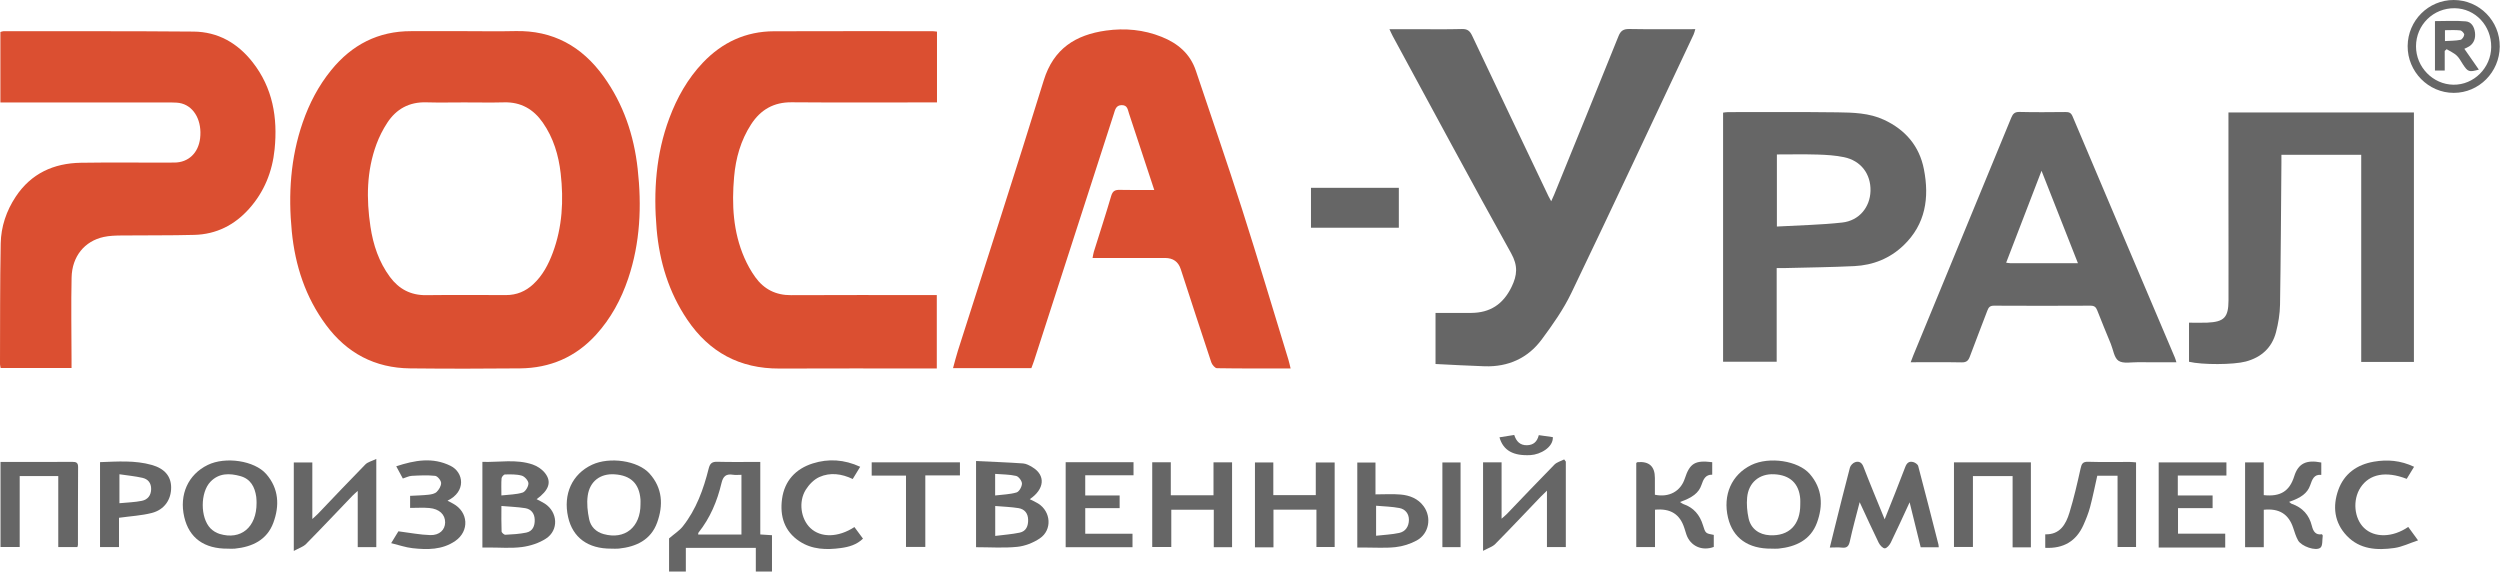 <?xml version="1.0" encoding="UTF-8"?> <svg xmlns="http://www.w3.org/2000/svg" width="1827" height="418" viewBox="0 0 1827 418" fill="none"><path d="M339.99 22.77C352.15 22.77 364.32 23.01 376.47 22.72C404.09 22.07 425.25 33.87 441.08 55.85C455.59 76 463.27 98.79 466 123.28C469.03 150.46 467.92 177.35 459.09 203.53C453.94 218.8 446.42 232.75 435.49 244.73C420.64 261.01 401.98 268.98 380.12 269.21C353.3 269.48 326.48 269.5 299.67 269.21C273.98 268.94 253.49 258.08 238.25 237.47C223.22 217.15 215.68 194.05 213.24 169.14C210.59 142.07 212.28 115.4 221.23 89.48C226.04 75.56 232.76 62.65 242.1 51.19C257.16 32.71 276.38 22.71 300.52 22.77C313.68 22.8 326.84 22.77 340 22.77H339.99ZM339.96 74.84C330.47 74.84 320.98 75.06 311.5 74.79C299.04 74.43 289.57 79.65 282.95 89.83C279.81 94.65 277.14 99.92 275.14 105.31C267.87 124.96 267.67 145.27 270.73 165.69C272.72 178.95 276.9 191.48 284.99 202.41C291.54 211.25 300.16 215.84 311.44 215.7C330.91 215.46 350.38 215.62 369.85 215.64C377.54 215.64 384.11 212.91 389.7 207.71C396.58 201.32 400.8 193.25 404 184.64C410.98 165.87 411.98 146.4 409.75 126.74C408.24 113.43 404.46 100.74 396.67 89.58C389.85 79.8 380.68 74.48 368.41 74.8C358.93 75.05 349.44 74.85 339.95 74.85L339.96 74.84Z" fill="#DB4F31"></path><path d="M943.17 269.27C924.62 269.27 906.981 269.37 889.341 269.08C887.901 269.06 885.801 266.54 885.211 264.78C877.651 242.14 870.301 219.43 862.901 196.73C861.121 191.27 857.31 188.537 851.47 188.53C834 188.53 816.531 188.53 798.451 188.53C798.811 186.71 798.97 185.32 799.38 184C803.62 170.39 808.06 156.84 812.07 143.16C813.15 139.48 814.98 138.67 818.44 138.76C826.54 138.97 834.641 138.83 843.531 138.83C841.941 134.01 840.6 129.96 839.26 125.91C834.53 111.58 829.82 97.25 825.07 82.93C824.16 80.19 823.991 76.79 819.771 76.83C815.471 76.87 814.93 80.26 813.98 83.21C794.56 143.3 775.16 203.41 755.74 263.5C755.13 265.38 754.39 267.21 753.72 269.01H696.48C697.73 264.51 698.741 260.37 700.031 256.32C721.001 190.46 742.381 124.73 762.781 58.7C769.941 35.51 786.091 25.44 808.281 22.34C822.121 20.41 835.83 21.66 848.99 26.95C860.83 31.7 869.791 39.28 873.951 51.72C885.211 85.35 896.82 118.87 907.63 152.65C919.34 189.28 930.311 226.14 941.581 262.91C942.151 264.77 942.53 266.68 943.18 269.27H943.17Z" fill="#DB4F31"></path><path d="M684.75 23.12V74.84C682.75 74.84 680.84 74.84 678.94 74.84C645.47 74.84 612 75.02 578.53 74.75C565.41 74.64 555.88 80.16 548.94 90.83C541.34 102.52 537.68 115.57 536.48 129.26C534.7 149.47 535.73 169.46 543.98 188.4C546.15 193.38 548.86 198.25 552.04 202.65C558.36 211.4 567 215.77 578.09 215.71C611.56 215.53 645.03 215.64 678.5 215.64C680.45 215.64 682.4 215.64 684.61 215.64V269.29C682.55 269.29 680.77 269.29 678.99 269.29C642.52 269.29 606.06 269.16 569.59 269.33C540.62 269.46 518.3 257.41 502.22 233.56C488.72 213.54 481.93 191.22 479.86 167.35C477.47 139.75 479.35 112.62 489.13 86.42C494.76 71.35 502.51 57.5 513.69 45.76C527.79 30.96 545 22.93 565.56 22.85C604.19 22.71 642.82 22.79 681.45 22.79C682.41 22.79 683.38 22.98 684.76 23.12H684.75Z" fill="#DB4F31"></path><path d="M0.29 74.84V23.4C0.95 23.22 1.71 22.82 2.47 22.82C48.77 22.85 95.08 22.68 141.38 23.08C159.26 23.23 173.62 31.46 184.61 45.47C199.34 64.26 203 85.96 200.69 109C199.04 125.42 193.12 140.21 181.96 152.66C171.34 164.51 158.06 171.2 142.14 171.65C124.33 172.15 106.5 171.88 88.68 172.09C84.37 172.14 79.96 172.25 75.78 173.17C61.79 176.23 52.67 187.34 52.32 202.78C51.88 222.72 52.25 242.67 52.28 262.62C52.28 264.6 52.28 266.58 52.28 268.93H0.49C0.32 268.02 0 267.1 0 266.17C0.11 236.74 -0.04 207.31 0.52 177.9C0.75 165.63 4.65 154.06 11.51 143.71C22.75 126.76 39.21 119.29 59.01 118.95C81.82 118.57 104.65 118.94 127.47 118.8C137.77 118.74 144.96 111.74 146.24 101.1C147.72 88.77 142.26 78.24 132.81 75.62C130.46 74.97 127.89 74.9 125.42 74.89C85.61 74.85 45.8 74.86 5.99 74.86C4.19 74.86 2.4 74.86 0.3 74.86L0.29 74.84Z" fill="#DB4F31"></path><path d="M1049.08 266.01V228.68C1057.9 228.68 1066.5 228.72 1075.1 228.68C1088.95 228.61 1098.46 222.39 1104.63 209.74C1108.86 201.05 1109.4 194.17 1104.34 185.08C1075.03 132.44 1046.56 79.33 1017.81 26.38C1017.06 24.99 1016.44 23.52 1015.39 21.32C1021.59 21.32 1027.02 21.32 1032.45 21.32C1044.44 21.32 1056.44 21.53 1068.42 21.21C1072.48 21.1 1074.22 22.67 1075.84 26.08C1094.35 65.22 1113 104.3 1131.62 143.38C1132.1 144.4 1132.69 145.36 1133.62 147.09C1134.54 145.04 1135.23 143.62 1135.82 142.16C1151.51 103.61 1167.26 65.08 1182.78 26.46C1184.41 22.4 1186.47 21.12 1190.8 21.2C1206.61 21.49 1222.42 21.31 1238.93 21.31C1238.42 22.94 1238.19 24.15 1237.68 25.24C1207.98 88.25 1178.49 151.37 1148.31 214.16C1142.54 226.17 1134.66 237.34 1126.68 248.1C1116.53 261.78 1102.21 268.21 1085.06 267.68C1073.16 267.31 1061.27 266.59 1049.06 266.01H1049.08Z" fill="#666666"></path><path d="M1764.08 264.5H1725.58V113.14H1667.26C1667.26 115.06 1667.27 116.98 1667.26 118.91C1666.97 153.48 1666.81 188.06 1666.25 222.62C1666.14 229.35 1665 236.21 1663.31 242.74C1660.36 254.13 1652.55 261.17 1641.22 264.2C1632.16 266.62 1609.41 266.67 1599.73 264.38V235.81C1604.28 235.81 1608.71 235.98 1613.12 235.78C1625.39 235.22 1628.55 231.99 1628.59 219.52C1628.66 194.08 1628.57 168.65 1628.55 143.21C1628.54 124.76 1628.55 106.3 1628.55 87.85C1628.55 86.06 1628.55 84.27 1628.55 82.2H1764.09V264.5H1764.08Z" fill="#666666"></path><path d="M1590.5 264.73C1580.82 264.73 1571.56 264.79 1562.31 264.7C1557.52 264.65 1551.67 265.93 1548.24 263.67C1545.02 261.56 1544.34 255.58 1542.58 251.29C1539.25 243.16 1535.85 235.06 1532.68 226.86C1531.7 224.33 1530.46 223.37 1527.64 223.39C1504.17 223.52 1480.69 223.52 1457.22 223.39C1454.29 223.37 1453.26 224.57 1452.34 227.03C1448.17 238.21 1443.7 249.28 1439.6 260.49C1438.47 263.58 1437.1 264.89 1433.59 264.82C1421.46 264.58 1409.32 264.73 1396.33 264.73C1397.09 262.72 1397.6 261.26 1398.19 259.84C1422.08 201.91 1446 144 1469.82 86.05C1471.05 83.06 1472.41 81.72 1475.92 81.81C1487.07 82.09 1498.23 81.97 1509.38 81.87C1511.94 81.85 1513.47 82.28 1514.63 85.03C1539.47 143.82 1564.45 202.55 1589.39 261.3C1589.77 262.18 1589.99 263.13 1590.51 264.72L1590.5 264.73ZM1518.56 192.36C1509.59 169.59 1500.98 147.74 1491.95 124.81C1483.08 147.86 1474.66 169.72 1466.1 191.98C1467.64 192.17 1468.43 192.35 1469.22 192.35C1485.34 192.37 1501.46 192.36 1518.57 192.36H1518.56Z" fill="#666666"></path><path d="M1298.4 195.89V264.35H1259.23V82.32C1260.27 82.2 1261.52 81.93 1262.77 81.93C1289.4 81.93 1316.04 81.75 1342.67 82.09C1354.26 82.24 1366.03 82.52 1376.87 87.57C1392.46 94.83 1402.69 106.72 1406 123.71C1410.06 144.52 1407.24 163.84 1391.14 179.29C1381.17 188.86 1368.88 193.8 1355.17 194.47C1338.4 195.29 1321.6 195.45 1304.81 195.89C1302.86 195.94 1300.9 195.89 1298.39 195.89H1298.4ZM1298.55 165.55C1314.91 164.62 1330.68 164.36 1346.29 162.63C1358.69 161.25 1366.64 151.4 1366.96 139.57C1367.3 127.19 1360 117.44 1347.61 114.86C1341.33 113.55 1334.79 113.15 1328.35 112.95C1318.45 112.65 1308.54 112.87 1298.55 112.87V165.55Z" fill="#666666"></path><path d="M552.35 400.36H501.21V417.68H488.95V393.47C492.98 390.01 496.52 387.8 498.96 384.72C508.82 372.25 514.11 357.6 517.91 342.4C518.85 338.65 520.34 337.36 524.23 337.47C534.5 337.75 544.79 337.56 555.62 337.56V390.58C558.69 390.78 561.25 390.94 564.17 391.13V417.69H552.35V400.35V400.36ZM541.84 346.99C539.56 346.99 537.55 347.25 535.65 346.94C530.62 346.11 528.44 348.04 527.25 353.1C524.15 366.24 518.96 378.55 510.44 389.26C510.2 389.56 510.29 390.13 510.23 390.63H541.85V347L541.84 346.99Z" fill="#666666"></path><path d="M1377.32 379.49C1382.68 365.97 1387.68 353.71 1392.34 341.32C1393.51 338.2 1395.26 336.89 1398.21 337.68C1399.6 338.05 1401.49 339.33 1401.81 340.55C1406.87 359.61 1411.72 378.73 1416.6 397.85C1416.76 398.46 1416.74 399.11 1416.83 399.94H1403.64C1401.09 389.57 1398.5 379.06 1395.55 367.09C1390.57 377.82 1386.32 387.24 1381.78 396.53C1380.91 398.32 1378.92 400.69 1377.41 400.72C1375.92 400.75 1373.83 398.41 1372.96 396.65C1368.31 387.17 1363.96 377.55 1359.04 366.98C1356.42 377.24 1353.88 386.3 1351.89 395.48C1351.11 399.1 1349.81 400.65 1346.03 400.2C1343.42 399.89 1340.73 400.14 1337.22 400.14C1338.41 395.32 1339.47 390.93 1340.57 386.55C1344.31 371.59 1347.99 356.62 1351.93 341.72C1352.35 340.13 1354.16 338.26 1355.73 337.76C1358.42 336.89 1360.53 337.8 1361.79 341.07C1366.61 353.59 1371.81 365.98 1377.31 379.51L1377.32 379.49Z" fill="#666666"></path><path d="M352.53 400.12V337.55C364.94 337.9 377.26 335.38 389.21 339.44C392.63 340.6 396.18 342.98 398.37 345.81C403.35 352.24 401.12 358.31 392.15 364.8C394.21 365.91 396.29 366.84 398.18 368.07C407.66 374.26 408.46 387.45 399 393.6C393.93 396.9 387.53 398.98 381.49 399.77C373.47 400.83 365.2 400.09 357.04 400.12C355.72 400.12 354.4 400.12 352.53 400.12ZM366.43 369.76C366.43 376.54 366.31 382.47 366.56 388.38C366.6 389.27 368.39 390.85 369.31 390.8C374.4 390.54 379.55 390.25 384.53 389.24C389.37 388.26 390.91 384.29 390.77 379.76C390.63 375.23 388.21 372.05 383.75 371.35C378.25 370.49 372.64 370.3 366.43 369.76ZM366.42 362.07C372.26 361.39 377.33 361.43 381.92 359.97C383.96 359.32 386.18 355.61 386.18 353.3C386.18 351.32 383.44 348.21 381.34 347.61C377.46 346.5 373.16 346.68 369.03 346.74C368.15 346.75 366.63 348.49 366.54 349.53C366.24 353.28 366.42 357.07 366.42 362.07Z" fill="#666666"></path><path d="M713.3 399.9V336.92C724.97 337.48 736.35 337.88 747.7 338.68C750.04 338.84 752.45 340.21 754.55 341.48C764.26 347.36 763.42 357.46 752.55 364.8C754.65 365.87 756.76 366.76 758.67 367.96C768.11 373.85 769.08 387.3 759.86 393.48C755.09 396.68 749.06 399.06 743.38 399.63C733.54 400.62 723.53 399.9 713.29 399.9H713.3ZM727.31 369.8V391.65C733.56 390.85 739.44 390.45 745.16 389.26C749.96 388.25 751.48 384.36 751.36 379.74C751.24 375.07 748.72 372.06 744.34 371.34C738.85 370.45 733.23 370.3 727.32 369.79L727.31 369.8ZM727.24 362.09C732.9 361.39 738.11 361.32 742.91 359.87C744.8 359.3 746.82 355.68 746.85 353.43C746.87 351.49 744.44 348.24 742.58 347.8C737.71 346.66 732.56 346.75 727.25 346.32V362.09H727.24Z" fill="#666666"></path><path d="M166.63 400.96C149.2 401.15 138.2 393.14 134.65 377.83C130.85 361.47 137.48 346.77 151.8 339.79C164.75 333.47 186 336.59 194.58 346.45C203.83 357.09 204.37 369.59 199.76 382.03C195.11 394.6 184.39 399.66 171.63 400.95C169.98 401.12 168.31 400.97 166.64 400.97L166.63 400.96ZM187.5 367.54C187.45 366.43 187.5 364.75 187.27 363.12C186.24 355.9 183.19 350.02 175.62 347.92C167.78 345.75 160.04 345.61 153.84 352.02C146.28 359.82 146.25 378.37 153.84 386.14C155.61 387.95 158.08 389.45 160.51 390.19C176.03 394.89 187.58 385.35 187.5 367.55V367.54Z" fill="#666666"></path><path d="M446.73 400.95C429.7 401.07 418.54 392.87 415.18 377.91C411.41 361.12 418.11 346.43 432.66 339.63C445.5 333.63 466.1 336.58 474.64 346.03C484.25 356.67 484.82 369.26 480.23 381.92C475.64 394.58 464.96 399.59 452.22 400.92C450.41 401.11 448.56 400.95 446.74 400.95H446.73ZM468.07 368.43C468.07 367.27 468.15 366.1 468.06 364.94C467.14 353.38 460.95 347.41 449.13 346.63C438.8 345.95 430.97 351.67 429.5 362.3C428.72 367.9 429.38 373.91 430.56 379.49C431.7 384.87 435.48 388.75 441.17 390.32C456.65 394.59 468.11 385.31 468.08 368.42L468.07 368.43Z" fill="#666666"></path><path d="M1294.73 400.95C1277.55 401.17 1266.37 393.19 1262.84 378.34C1258.89 361.73 1265.48 346.82 1279.88 339.82C1292.91 333.48 1314.12 336.6 1322.65 346.45C1331.87 357.11 1332.43 369.57 1327.83 382.02C1323.18 394.62 1312.46 399.62 1299.72 400.93C1298.07 401.1 1296.4 400.95 1294.73 400.95ZM1315.63 368.67C1315.63 367.34 1315.71 366.01 1315.62 364.68C1314.79 353.36 1308.16 347.11 1296.47 346.58C1285.79 346.1 1277.87 352.56 1276.81 363.51C1276.32 368.54 1276.79 373.84 1277.87 378.79C1279.54 386.42 1285.55 390.76 1293.4 391.16C1307.42 391.87 1315.65 383.57 1315.64 368.66L1315.63 368.67Z" fill="#666666"></path><path d="M1144.3 337.33V399.78H1130.51V358.57C1128.34 360.69 1127.09 361.84 1125.91 363.06C1114.86 374.59 1103.93 386.22 1092.71 397.57C1090.69 399.62 1087.52 400.54 1083.82 402.56V337.88H1097.36V379.07C1099.27 377.36 1100.37 376.5 1101.33 375.5C1112.85 363.51 1124.27 351.42 1135.94 339.57C1137.75 337.73 1140.68 336.99 1143.09 335.74C1143.49 336.27 1143.9 336.8 1144.3 337.32V337.33Z" fill="#666666"></path><path d="M275.01 399.86H261.43V358.75C259.55 360.47 258.48 361.36 257.52 362.35C246.24 374.11 235.08 385.97 223.64 397.56C221.61 399.62 218.44 400.57 214.7 402.63V337.95H228.25V379.3C230.28 377.42 231.43 376.46 232.46 375.38C243.96 363.37 255.35 351.27 267 339.42C268.77 337.62 271.72 336.99 275 335.39V399.87L275.01 399.86Z" fill="#666666"></path><path d="M42.58 399.82V347.89H14.39V399.75H0.38V337.57C4.04 337.57 7.48 337.57 10.93 337.57C24.9 337.57 38.88 337.62 52.85 337.53C55.66 337.51 57.1 338.08 57.07 341.34C56.94 360.27 56.99 379.2 56.96 398.13C56.96 398.6 56.74 399.07 56.55 399.81H42.56L42.58 399.82Z" fill="#666666"></path><path d="M900.39 337.87V399.87H887.03V372.52H855.98V399.77H842.05V337.84H855.62V361.94H886.83V337.86H900.38L900.39 337.87Z" fill="#666666"></path><path d="M930.65 399.99H917.12V337.96H930.54V361.84H961.57V337.98H975.37V399.75H962.05V372.46H930.65V399.98V399.99Z" fill="#666666"></path><path d="M1484.17 400H1470.81V347.92H1441.81V399.72H1427.96V337.89H1484.17V399.99V400Z" fill="#666666"></path><path d="M1640.7 337.9H1654.35V361.84C1666.57 363.16 1673.22 358.93 1676.63 348.04C1679.53 338.79 1685.32 335.79 1696.4 338V347.05C1691.07 346.44 1689.78 350.39 1688.27 354.66C1686.22 360.46 1681.63 363.77 1672.89 366.77C1673.64 367.34 1674.15 367.96 1674.79 368.18C1682.66 370.9 1687.55 376.31 1689.52 384.36C1690.48 388.27 1692.24 391.19 1696.86 390.43C1697.15 390.89 1697.5 391.2 1697.46 391.44C1697 394.48 1697.55 398.83 1695.76 400.26C1692.35 402.99 1681.84 399.19 1679.45 394.96C1677.85 392.12 1676.91 388.88 1675.86 385.75C1672.51 375.72 1665.69 371.36 1654.37 372.53V399.87H1640.71V337.91L1640.7 337.9Z" fill="#666666"></path><path d="M1195.79 338.29C1196.39 337.91 1196.52 337.76 1196.66 337.75C1205.15 336.983 1209.39 340.817 1209.39 349.25V361.56C1219.78 363.71 1228.21 359.04 1231.25 349.74C1234.9 338.55 1238.78 336.19 1251.29 337.77V346.9C1246.48 346.77 1244.85 350.13 1243.45 354.34C1241.49 360.24 1236.67 363.76 1227.71 366.86C1228.71 367.48 1229.39 368.1 1230.18 368.37C1237.73 370.94 1242.21 376.29 1244.5 383.75C1246.36 389.81 1246.42 389.8 1252.43 390.9V399.7C1243.82 402.92 1235.32 399.06 1232.42 390.63C1231.88 389.07 1231.42 387.47 1230.92 385.9C1227.7 375.82 1220.89 371.41 1209.48 372.49V399.82H1195.78V338.28L1195.79 338.29Z" fill="#666666"></path><path d="M1022.27 137.26V166.42H958.06V137.26H1022.27Z" fill="#666666"></path><path d="M1494.67 400.35V390.49C1505.42 390.79 1509.72 383.22 1512.33 374.73C1515.58 364.15 1518.07 353.33 1520.46 342.52C1521.22 339.08 1521.94 337.35 1525.99 337.47C1536.13 337.79 1546.29 337.56 1556.44 337.59C1557.89 337.59 1559.34 337.79 1561.03 337.91V399.73H1547.51V347.65H1532.69C1530.99 355.19 1529.45 362.95 1527.43 370.58C1526.25 375.03 1524.49 379.37 1522.62 383.59C1517.32 395.53 1507.97 401.01 1494.68 400.35H1494.67Z" fill="#666666"></path><path d="M778.8 337.78H828.38V347.31H793.09V362.1H818.23V371.32H793.1V390.04H827.63V399.88H778.79V337.8L778.8 337.78Z" fill="#666666"></path><path d="M86.97 378.39V399.81H73.1V337.73C85.99 337.28 98.6 336.3 110.93 339.78C120.35 342.44 125.01 348.1 125.07 356.15C125.14 365.13 120.14 372.53 110.88 374.89C103.43 376.79 95.59 377.19 86.97 378.39ZM87.28 367.75C92.97 367.19 98.41 367.08 103.65 366.01C107.85 365.16 110.4 362.14 110.46 357.44C110.52 352.89 108.11 350.1 104.06 349.19C98.69 347.99 93.16 347.46 87.28 346.59V367.75Z" fill="#666666"></path><path d="M1627.07 337.91V347.51H1591.54V362.08H1616.97V371.36H1591.69V390.01H1626.19V400.13H1577.57V337.92H1627.08L1627.07 337.91Z" fill="#666666"></path><path d="M991.91 400.12V338H1005.2V361.29C1011.73 361.29 1017.68 360.88 1023.55 361.4C1030.14 361.98 1036.24 364.31 1040.37 369.93C1046.45 378.2 1044.36 390.03 1035.34 394.97C1030.67 397.52 1025.18 399.26 1019.89 399.84C1012.33 400.67 1004.61 400.1 996.95 400.13C995.47 400.13 993.98 400.13 991.91 400.13V400.12ZM1005.65 369.58V391.52C1011.6 390.84 1017.17 390.63 1022.53 389.47C1027.26 388.45 1029.62 384.61 1029.64 379.88C1029.66 375.41 1026.96 372.1 1022.75 371.28C1017.2 370.2 1011.46 370.12 1005.64 369.59L1005.65 369.58Z" fill="#666666"></path><path d="M299.71 371.17V362.36C304.35 362.1 308.78 362.03 313.17 361.54C315.25 361.31 317.78 360.82 319.14 359.47C320.84 357.78 322.5 355.03 322.36 352.86C322.24 350.99 319.71 347.94 318 347.75C312.36 347.15 306.59 347.45 300.89 347.75C298.82 347.86 296.81 348.95 294.39 349.7C292.86 346.87 291.4 344.15 289.57 340.76C303.14 336.3 316.23 333.96 329.32 340.46C338.9 345.21 340.87 359.23 327.05 365.9C328.52 366.68 329.82 367.36 331.1 368.05C342.33 374.1 343.21 388.13 332.66 395.37C323.13 401.91 312.26 401.81 301.43 400.61C296.42 400.06 291.54 398.32 285.86 396.94C288.22 393.07 290.07 390.05 291.15 388.28C299.6 389.35 307.02 390.84 314.48 391.05C321.21 391.24 325.26 387.13 325.31 381.83C325.36 376.03 321.12 371.91 313.74 371.25C309.3 370.85 304.79 371.18 299.71 371.18V371.17Z" fill="#666666"></path><path d="M628.62 341.14C626.61 344.43 624.98 347.09 623.17 350.06C615.17 346.23 606.75 345.03 598.75 348.63C594.82 350.4 591.19 354.15 588.86 357.89C583.35 366.73 585.25 379.3 592.24 385.91C599.84 393.1 612.57 392.91 624.41 385.17C626.42 387.9 628.46 390.65 630.67 393.64C626.11 398.08 620.44 399.7 614.54 400.5C603.96 401.94 593.46 401.68 584.23 395.56C573.17 388.23 569.82 377.14 571.51 364.65C573.31 351.39 581.46 342.61 594.01 338.66C605.39 335.08 616.89 335.72 628.62 341.12V341.14Z" fill="#666666"></path><path d="M1759.95 385.09C1762.12 388.06 1764.15 390.85 1767.11 394.9C1760.9 396.96 1755.47 399.67 1749.78 400.48C1737.12 402.27 1724.53 401.56 1715 391.5C1705.88 381.89 1704.55 370.06 1708.83 358.07C1713.08 346.19 1722.45 339.52 1734.83 337.39C1744.68 335.7 1754.33 336.44 1764.2 341.13C1762.32 344.23 1760.56 347.1 1758.83 349.95C1743.55 344.05 1731.59 346.35 1725.06 356.3C1719.17 365.27 1720.35 378.78 1727.63 385.8C1735.21 393.11 1748.43 392.97 1759.94 385.08L1759.95 385.09Z" fill="#666666"></path><path d="M637.03 347.58V337.89H701.52V347.4H676.219V399.72H662.099V347.57H637.02L637.03 347.58Z" fill="#666666"></path><path d="M1793.21 67.87C1774.67 67.87 1759.37 52.34 1759.51 33.64C1759.65 15 1774.67 -0.01 1793.18 4.99376e-06C1811.92 0.01 1827.04 15.34 1826.82 34.11C1826.6 52.81 1811.63 67.86 1793.22 67.87H1793.21ZM1820.57 34.38C1820.74 18.78 1808.97 6.23 1793.95 6.01C1778.26 5.77 1765.64 18.19 1765.62 33.87C1765.6 49.01 1777.97 61.7 1792.94 61.91C1807.88 62.11 1820.4 49.64 1820.58 34.38H1820.57Z" fill="#666666"></path><path d="M1067.38 399.85H1054.1V337.96H1067.38V399.85Z" fill="#666666"></path><path d="M1095.82 319.59C1099.57 318.99 1102.98 318.45 1106.6 317.87C1108.12 322.56 1110.85 325.51 1115.97 325.37C1120.59 325.24 1123.36 322.87 1124.55 318C1128.09 318.5 1131.48 318.98 1134.82 319.46C1135.18 326.9 1125.66 332.18 1118.54 332.58C1106.01 333.28 1098.6 329.33 1095.81 319.6L1095.82 319.59Z" fill="#666666"></path><path d="M1800.95 35.68C1804.53 40.82 1807.98 45.78 1811.54 50.88C1804.35 52.86 1803.54 52.55 1799.87 46.97C1798.41 44.75 1797.18 42.25 1795.27 40.51C1793.2 38.62 1790.46 37.45 1788.01 35.96C1787.54 36.38 1787.07 36.8 1786.6 37.21V51.56H1779.47V15.43C1786.96 15.43 1794.54 14.96 1802.02 15.61C1806.15 15.97 1808.27 19.73 1808.73 23.87C1809.18 27.91 1808.1 31.45 1804.56 33.84C1803.38 34.64 1801.99 35.14 1800.94 35.66L1800.95 35.68ZM1786.77 30.01C1790.96 29.74 1794.61 29.83 1798.09 29.12C1799.29 28.88 1800.77 26.7 1800.86 25.33C1800.92 24.3 1799.05 22.34 1797.88 22.21C1794.22 21.8 1790.48 22.06 1786.77 22.06V30.01Z" fill="#666666"></path></svg> 